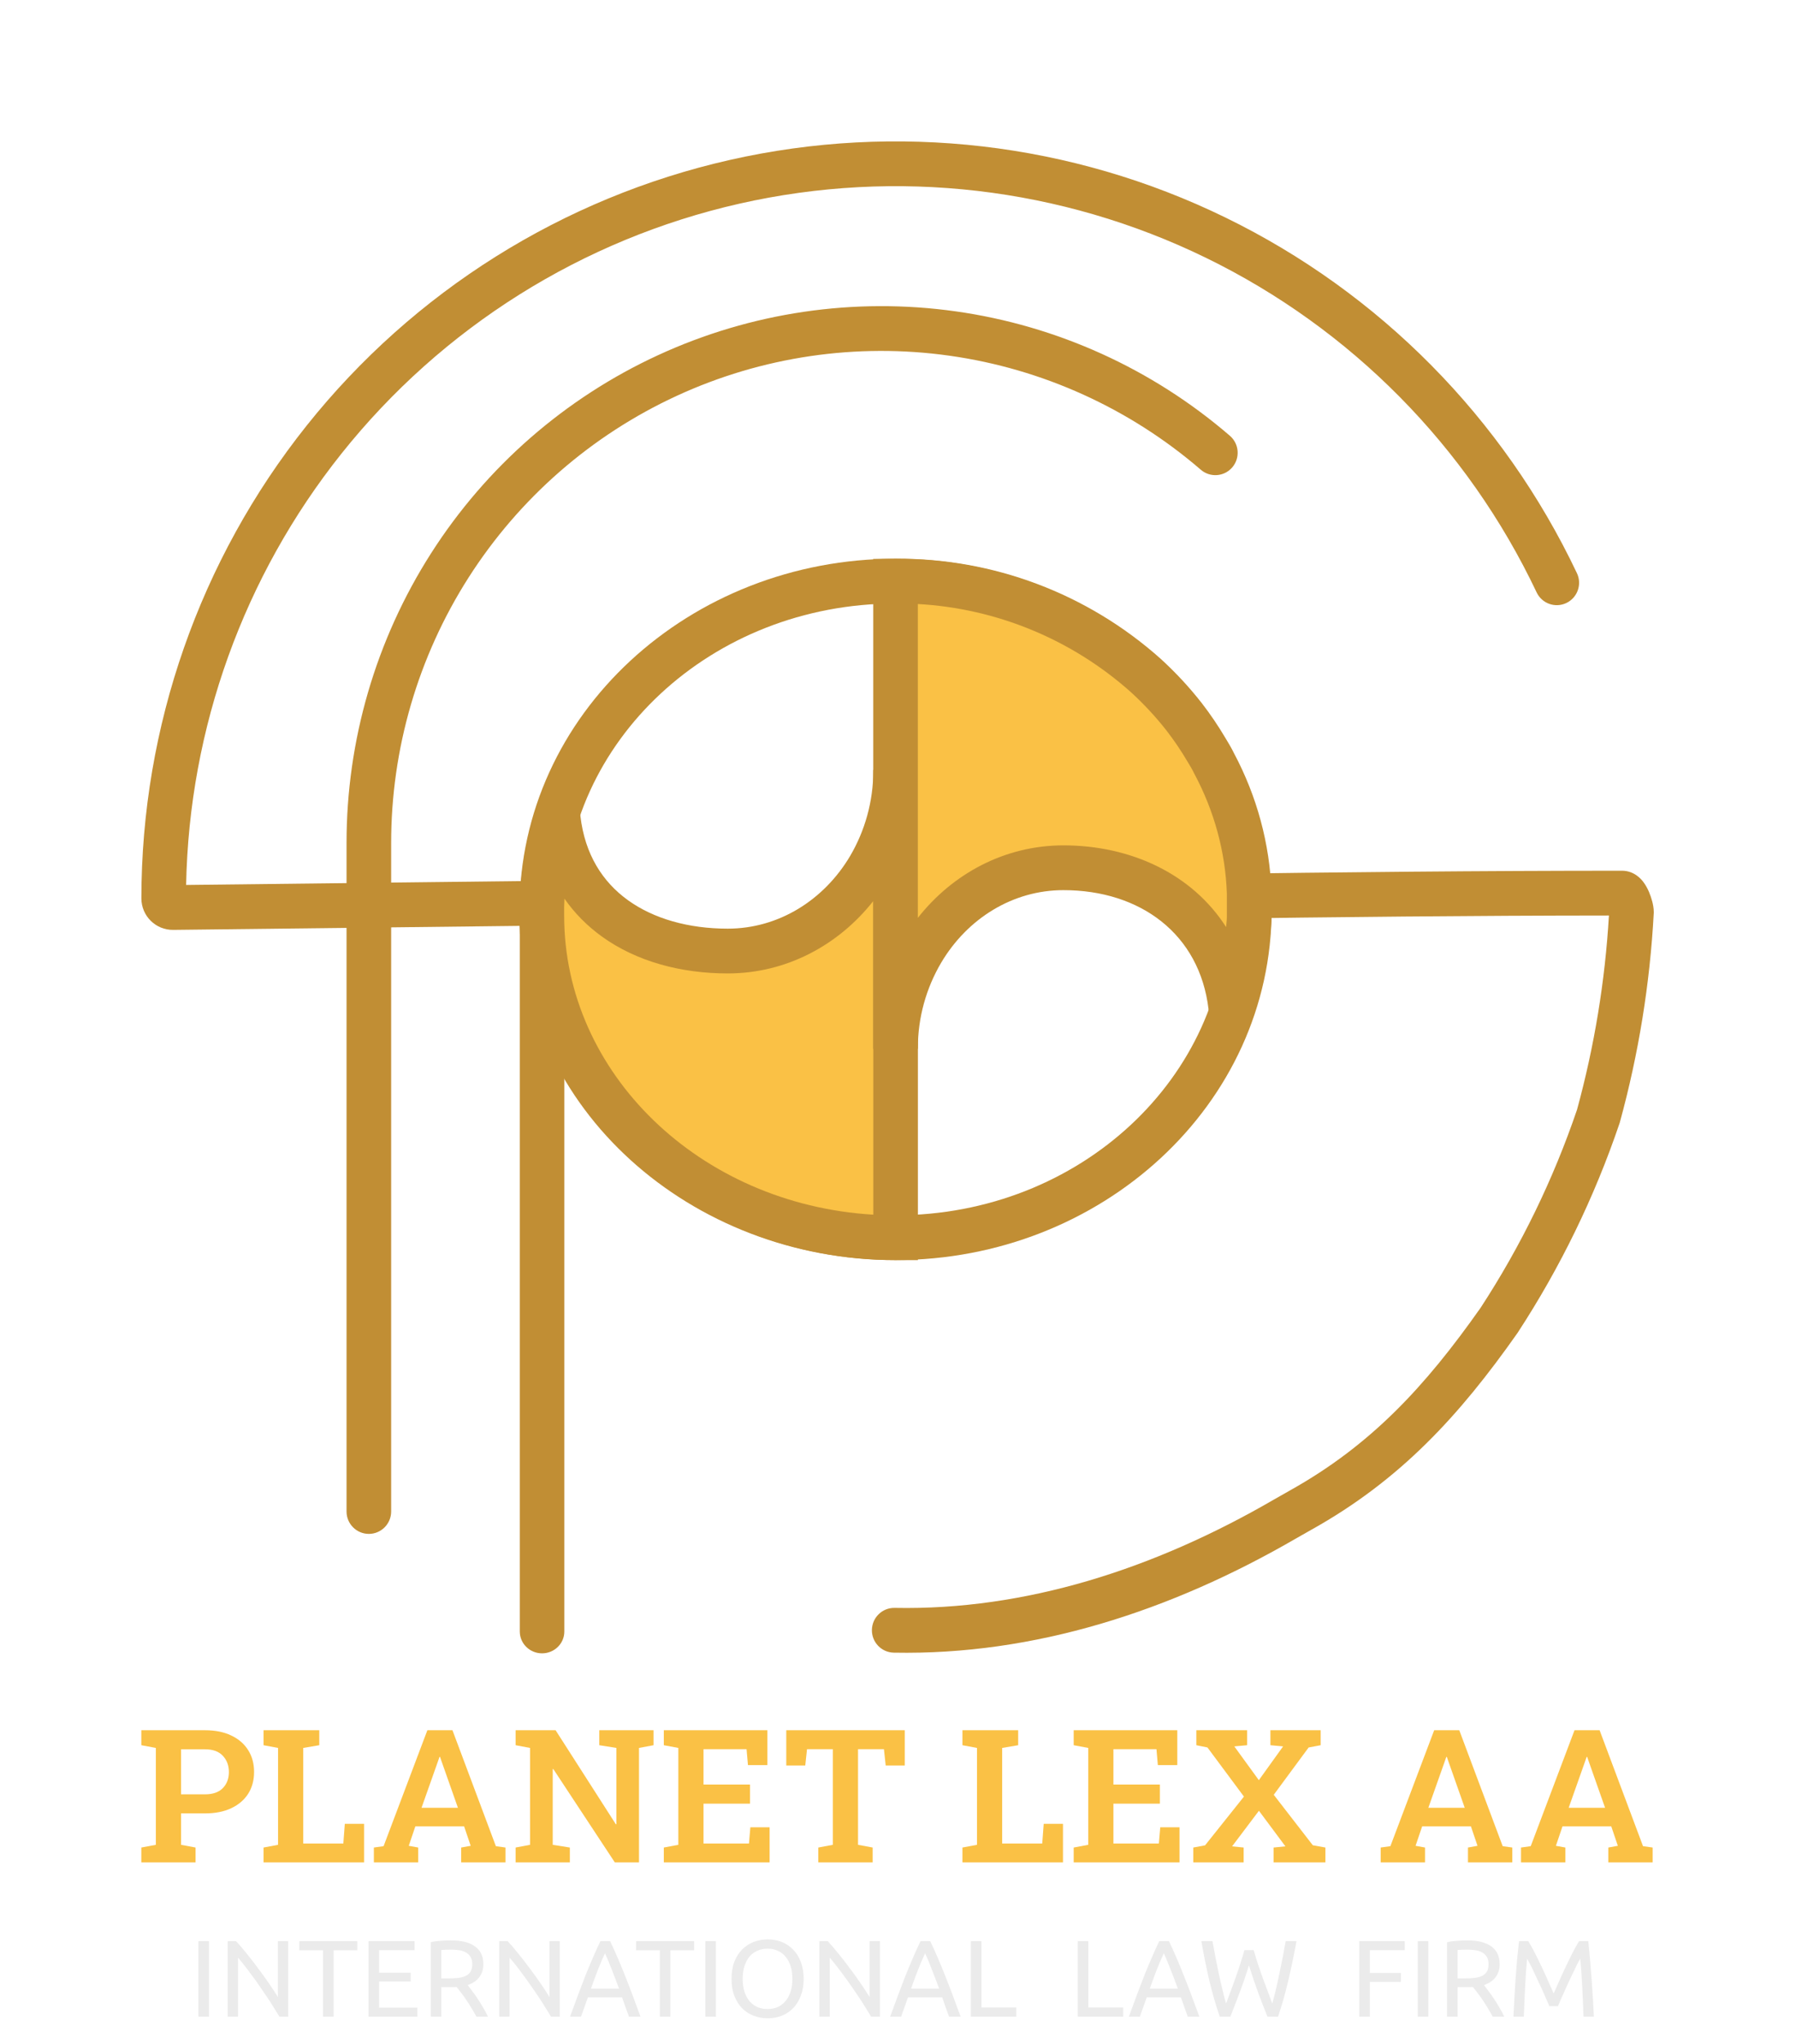 <?xml version="1.0" encoding="UTF-8"?> <svg xmlns="http://www.w3.org/2000/svg" width="305" height="347" viewBox="0 0 305 347" fill="none"> <g filter="url(#filter0_d_697_842)"> <path fill-rule="evenodd" clip-rule="evenodd" d="M204.797 28.763C180.197 16.771 152.262 13.529 125.583 19.57C98.903 25.611 75.065 40.576 57.983 62.007C41.375 82.843 32.115 108.587 31.608 135.22L98.463 134.447L98.55 142.048L29.404 142.847C26.435 142.881 24.01 140.476 24.01 137.497H27.798L24.01 137.496C24.017 108.331 33.911 80.037 52.066 57.259C70.221 34.482 95.558 18.577 123.915 12.156C152.271 5.735 181.962 9.18 208.108 21.926C234.255 34.672 255.304 55.96 267.796 82.294C268.696 84.189 267.893 86.457 266.004 87.359C264.115 88.261 261.854 87.456 260.955 85.561C249.201 60.784 229.398 40.755 204.797 28.763Z" fill="#C18E34"></path> <path fill-rule="evenodd" clip-rule="evenodd" d="M273.231 140.407C250.193 140.421 226.935 140.663 203.656 140.985L203.551 133.385C227.596 133.052 251.642 132.805 275.458 132.805C277.525 132.805 278.711 134.25 279.021 134.645C279.495 135.25 279.823 135.912 280.039 136.416C280.268 136.954 280.454 137.514 280.587 138.028C280.702 138.472 280.847 139.142 280.847 139.826V139.929L280.841 140.031C280.195 152.019 278.269 163.902 275.095 175.477L275.065 175.586L275.029 175.693C270.781 188.216 264.973 200.151 257.743 211.214L257.707 211.268L257.67 211.321C247.858 225.269 237.837 236.229 222.713 244.664L220.099 246.149C198.827 258.485 175.634 266.001 151.783 265.539C149.692 265.498 148.029 263.764 148.069 261.665C148.11 259.567 149.838 257.898 151.93 257.939C174.082 258.369 195.927 251.39 216.322 239.56L216.336 239.551L219.006 238.035L219.019 238.027C232.774 230.359 242.006 220.397 251.442 206.992C258.286 196.511 263.788 185.209 267.819 173.351C270.763 162.588 272.577 151.547 273.231 140.407Z" fill="#C18E34"></path> <path fill-rule="evenodd" clip-rule="evenodd" d="M161.252 45.381C145.474 43.158 129.391 45.523 114.914 52.198C100.437 58.872 88.173 69.574 79.578 83.033C70.983 96.492 66.418 112.143 66.426 128.128V241.577C66.426 243.676 64.73 245.377 62.638 245.377C60.546 245.377 58.85 243.676 58.85 241.577V128.13C58.85 128.13 58.85 128.131 58.85 128.13C58.842 110.692 63.821 93.616 73.198 78.933C82.575 64.249 95.956 52.572 111.751 45.291C127.546 38.009 145.092 35.428 162.305 37.853C179.519 40.279 195.678 47.609 208.862 58.974C210.449 60.342 210.63 62.742 209.267 64.334C207.903 65.926 205.512 66.107 203.925 64.74C191.84 54.323 177.029 47.604 161.252 45.381Z" fill="#C18E34"></path> <path fill-rule="evenodd" clip-rule="evenodd" d="M95.835 135.208V261.954C95.835 263.997 94.142 265.654 92.054 265.654C89.966 265.654 88.273 263.997 88.273 261.954V135.208H95.835Z" fill="#C18E34"></path> <path fill-rule="evenodd" clip-rule="evenodd" d="M152.091 87.445C120.721 87.445 95.807 110.968 95.807 139.37C95.807 167.773 120.721 191.296 152.091 191.296C183.461 191.296 208.376 167.773 208.376 139.37C208.376 110.968 183.461 87.445 152.091 87.445ZM88.231 139.37C88.231 106.22 117.107 79.844 152.091 79.844C187.076 79.844 215.952 106.22 215.952 139.37C215.952 172.521 187.076 198.897 152.091 198.897C117.107 198.897 88.231 172.521 88.231 139.37Z" fill="#C18E34"></path> <path d="M152.095 115.702V195.106C118.948 195.106 92.022 170.63 92.022 140.463C91.882 134.839 93.14 127.293 94.807 123.978C96.578 139.114 109.07 146.439 123.588 146.439C133.665 146.439 142.53 140.805 147.596 132.301C150.564 127.278 152.118 121.541 152.095 115.702Z" fill="#FAC145"></path> <path fill-rule="evenodd" clip-rule="evenodd" d="M97.097 110.978L98.567 123.535C99.329 130.05 102.337 134.703 106.627 137.799C110.998 140.954 116.924 142.639 123.586 142.639C132.19 142.639 139.882 137.833 144.339 130.357C146.914 125.994 148.283 121.021 148.304 115.953V115.702L155.881 115.687C155.881 115.781 155.881 115.875 155.881 115.969V198.906H152.092C117.228 198.906 88.26 173.097 88.231 140.51C88.158 137.422 88.464 133.902 88.999 130.722C89.522 127.608 90.328 124.441 91.422 122.266L97.097 110.978ZM148.304 137.948C142.42 145.412 133.567 150.24 123.586 150.24C115.729 150.24 108.149 148.261 102.202 143.97C99.741 142.194 97.597 140.046 95.853 137.54C95.802 138.525 95.784 139.479 95.807 140.367L95.808 140.415V140.463C95.808 167.064 118.702 189.423 148.304 191.192V137.948Z" fill="#C18E34"></path> <path d="M212.132 136.605C212.132 137.162 212.132 137.723 212.132 138.287V138.638C212.132 138.762 212.132 138.876 212.132 138.99C212.132 139.588 212.132 140.168 212.132 140.747C212.132 141.327 212.056 141.916 212.009 142.496L211.952 143.189C211.886 143.873 211.8 144.567 211.706 145.251C211.63 145.774 211.554 146.306 211.459 146.819C211.365 147.332 211.327 147.588 211.251 147.959C211.119 148.615 210.976 149.261 210.825 149.916C210.721 150.372 210.607 150.866 210.475 151.285C210.418 151.503 210.361 151.722 210.295 151.95C210.228 152.178 210.171 152.377 210.105 152.596C210.039 152.814 210.001 152.928 209.954 153.099C209.906 153.27 209.897 153.289 209.859 153.394C209.755 153.736 209.641 154.078 209.527 154.411C209.51 154.475 209.487 154.539 209.461 154.601L209.262 155.18C209.177 155.418 210.295 154.601 208.997 155.902C207.217 140.776 195.141 132.301 180.585 132.301C170.508 132.301 161.644 137.935 156.586 146.448C153.617 151.468 152.06 157.201 152.078 163.038V83.644C167.724 83.515 182.86 89.217 194.554 99.644C196.917 101.796 199.096 104.141 201.07 106.656C202.447 108.438 203.712 110.304 204.858 112.243C205.322 113.013 205.805 113.801 206.184 114.599C209.809 121.383 211.875 128.913 212.132 136.605Z" fill="#FAC145"></path> <path fill-rule="evenodd" clip-rule="evenodd" d="M155.872 87.533V140.807C161.75 133.331 170.606 128.501 180.59 128.501C192.018 128.501 202.426 133.324 208.223 142.374L208.238 142.186C208.262 141.89 208.284 141.669 208.301 141.49C208.331 141.172 208.349 140.987 208.349 140.748V136.671C208.103 129.599 206.198 122.66 202.851 116.396L202.808 116.316L202.769 116.234C202.499 115.664 202.144 115.077 201.672 114.293L201.613 114.197L201.605 114.182C200.541 112.383 199.368 110.651 198.09 108.997C196.253 106.658 194.225 104.475 192.028 102.472C181.976 93.516 169.222 88.272 155.872 87.533ZM213.402 154.778C213.412 154.87 213.417 154.959 213.42 155.045C213.437 155.573 213.341 155.997 213.265 156.258C213.185 156.529 213.089 156.745 213.018 156.889C212.881 157.169 212.736 157.38 212.654 157.495C212.485 157.73 212.304 157.935 212.176 158.075C212.032 158.233 211.865 158.405 211.681 158.59L206.156 164.133L205.24 156.349C203.729 143.515 193.632 136.102 180.59 136.102C171.985 136.102 164.295 140.909 159.848 148.391C157.261 152.765 155.889 157.753 155.872 162.837V163.039L148.295 163.051C148.295 162.975 148.295 162.9 148.295 162.824V79.875L152.052 79.844C168.636 79.708 184.68 85.751 197.076 96.804L197.091 96.817L197.106 96.831C199.624 99.125 201.947 101.625 204.051 104.306L204.06 104.317L204.069 104.328C205.539 106.23 206.889 108.221 208.113 110.291C208.144 110.342 208.176 110.395 208.208 110.448C208.615 111.121 209.136 111.983 209.569 112.88C213.436 120.144 215.648 128.216 215.923 136.479L215.925 136.542V140.748C215.925 141.377 215.856 142.101 215.814 142.538C215.804 142.648 215.795 142.739 215.789 142.807L215.73 143.53L215.728 143.558C215.655 144.306 215.563 145.053 215.463 145.775L215.461 145.787L215.444 145.909C215.375 146.386 215.292 146.954 215.19 147.512C215.166 147.637 215.143 147.771 215.118 147.908C215.072 148.175 215.022 148.456 214.968 148.72M213.402 154.778C213.42 154.721 213.438 154.664 213.456 154.607C213.468 154.572 213.484 154.527 213.502 154.474C213.545 154.343 213.579 154.223 213.609 154.117C213.626 154.054 213.634 154.028 213.655 153.963C213.67 153.912 213.693 153.838 213.734 153.703C213.809 153.456 213.877 153.219 213.936 153.015C214.009 152.764 214.071 152.528 214.123 152.331C214.29 151.783 214.423 151.201 214.514 150.803L214.52 150.776C214.521 150.775 214.521 150.774 214.521 150.774" fill="#C18E34"></path> </g> <path d="M258.301 316.146V313.618L259.951 313.387L267.387 293.706H271.648L279.021 313.387L280.656 313.618V316.146H273.125V313.618L274.745 313.325L273.628 310.027H265.344L264.227 313.325L265.831 313.618V316.146H258.301ZM266.397 306.868H272.575L269.761 298.884L269.541 298.237H269.447L269.211 298.915L266.397 306.868Z" fill="#FAC145"></path> <path d="M234.469 316.146V313.618L236.119 313.387L243.555 293.706H247.816L255.189 313.387L256.824 313.618V316.146H249.293V313.618L250.913 313.325L249.796 310.027H241.512L240.395 313.325L241.999 313.618V316.146H234.469ZM242.565 306.868H248.743L245.929 298.884L245.709 298.237H245.615L245.379 298.915L242.565 306.868Z" fill="#FAC145"></path> <path d="M202.648 316.146V313.618L204.645 313.248L211.248 304.972L205.054 296.634L203.167 296.249V293.706H211.782V296.249L209.613 296.449L213.779 302.183L217.897 296.449L215.744 296.249V293.706H224.28V296.249L222.236 296.634L216.31 304.664L222.944 313.233L225.082 313.618V316.146H216.278V313.618L218.291 313.418L213.794 307.376L209.235 313.418L211.2 313.618V316.146H202.648Z" fill="#FAC145"></path> <path d="M182.338 316.146V313.618L184.806 313.156V296.711L182.338 296.249V293.706H199.929V299.624H196.628L196.392 296.927H189.082V302.922H196.974V306.174H189.082V312.94H196.801L197.037 310.181H200.307V316.146H182.338Z" fill="#FAC145"></path> <path d="M163.443 316.146V313.618L165.912 313.156V296.711L163.443 296.249V293.706H165.912H170.188H172.907V296.249L170.188 296.711V312.94H176.995L177.246 309.596H180.516V316.146H163.443Z" fill="#FAC145"></path> <path d="M138.967 316.146V313.618L141.435 313.156V296.927H137.049L136.75 299.701H133.527V293.706H153.65V299.701H150.411L150.113 296.927H145.711V313.156L148.195 313.618V316.146H138.967Z" fill="#FAC145"></path> <path d="M112.729 316.146V313.618L115.197 313.156V296.711L112.729 296.249V293.706H130.32V299.624H127.019L126.783 296.927H119.473V302.922H127.364V306.174H119.473V312.94H127.192L127.427 310.181H130.697V316.146H112.729Z" fill="#FAC145"></path> <path d="M87.561 316.146V313.618L90.013 313.156V296.711L87.561 296.249V293.706H90.013H94.352L104.586 309.673L104.68 309.657V296.711L101.772 296.249V293.706H108.516H110.984V296.249L108.516 296.711V316.146H104.413L93.959 300.287L93.865 300.302V313.156L96.773 313.618V316.146H87.561Z" fill="#FAC145"></path> <path d="M63.49 316.146V313.618L65.141 313.387L72.577 293.706H76.837L84.21 313.387L85.845 313.618V316.146H78.315V313.618L79.934 313.325L78.818 310.027H70.533L69.417 313.325L71.02 313.618V316.146H63.49ZM71.586 306.868H77.765L74.951 298.884L74.731 298.237H74.636L74.4 298.915L71.586 306.868Z" fill="#FAC145"></path> <path d="M44.754 316.146V313.618L47.222 313.156V296.711L44.754 296.249V293.706H47.222H51.498H54.218V296.249L51.498 296.711V312.94H58.305L58.557 309.596H61.827V316.146H44.754Z" fill="#FAC145"></path> <path d="M24 316.146V313.618L26.468 313.156V296.711L24 296.249V293.706H26.468H34.816C36.545 293.706 38.028 294.004 39.265 294.6C40.512 295.186 41.471 296.013 42.142 297.081C42.812 298.14 43.148 299.373 43.148 300.78C43.148 302.198 42.812 303.436 42.142 304.494C41.471 305.542 40.512 306.359 39.265 306.945C38.028 307.531 36.545 307.823 34.816 307.823H30.744V313.156L33.212 313.618V316.146H24ZM30.744 304.587H34.816C36.157 304.587 37.169 304.232 37.85 303.523C38.531 302.815 38.872 301.91 38.872 300.811C38.872 299.701 38.531 298.782 37.85 298.052C37.169 297.312 36.157 296.943 34.816 296.943H30.744V304.587Z" fill="#FAC145"></path> <path d="M33.693 329.508H35.488V342.328H33.693V329.508ZM47.449 342.328C47.178 341.872 46.863 341.36 46.506 340.793C46.16 340.225 45.784 339.639 45.377 339.035C44.97 338.418 44.545 337.796 44.101 337.167C43.669 336.538 43.237 335.933 42.806 335.354C42.374 334.762 41.955 334.207 41.548 333.689C41.141 333.171 40.764 332.714 40.419 332.32V342.328H38.662V329.508H40.086C40.666 330.124 41.282 330.846 41.936 331.672C42.602 332.486 43.256 333.331 43.897 334.207C44.551 335.07 45.161 335.921 45.729 336.76C46.308 337.598 46.795 338.344 47.19 338.998V329.508H48.948V342.328H47.449ZM60.687 329.508V331.062H56.654V342.328H54.859V331.062H50.826V329.508H60.687ZM62.581 342.328V329.508H70.407V331.043H64.376V334.854H69.741V336.353H64.376V340.793H70.87V342.328H62.581ZM79.422 336.963C79.619 337.21 79.866 337.537 80.162 337.944C80.47 338.338 80.785 338.782 81.105 339.276C81.426 339.757 81.74 340.262 82.049 340.793C82.37 341.323 82.641 341.835 82.863 342.328H80.902C80.655 341.859 80.384 341.385 80.088 340.904C79.804 340.423 79.514 339.966 79.218 339.535C78.922 339.091 78.626 338.677 78.33 338.295C78.047 337.913 77.788 337.58 77.553 337.296C77.393 337.308 77.227 337.315 77.054 337.315C76.894 337.315 76.727 337.315 76.554 337.315H74.945V342.328H73.15V329.693C73.656 329.569 74.217 329.489 74.834 329.452C75.463 329.403 76.036 329.378 76.554 329.378C78.355 329.378 79.724 329.717 80.661 330.396C81.611 331.074 82.086 332.085 82.086 333.43C82.086 334.281 81.858 335.008 81.401 335.613C80.957 336.217 80.297 336.667 79.422 336.963ZM76.702 330.951C75.938 330.951 75.352 330.969 74.945 331.006V335.835H76.221C76.838 335.835 77.393 335.804 77.886 335.742C78.38 335.68 78.793 335.563 79.126 335.391C79.471 335.218 79.736 334.977 79.921 334.669C80.106 334.348 80.199 333.929 80.199 333.411C80.199 332.93 80.106 332.529 79.921 332.209C79.736 331.888 79.484 331.635 79.163 331.45C78.855 331.265 78.484 331.136 78.053 331.062C77.633 330.988 77.183 330.951 76.702 330.951ZM93.573 342.328C93.301 341.872 92.987 341.36 92.629 340.793C92.284 340.225 91.908 339.639 91.501 339.035C91.094 338.418 90.668 337.796 90.224 337.167C89.792 336.538 89.361 335.933 88.929 335.354C88.497 334.762 88.078 334.207 87.671 333.689C87.264 333.171 86.888 332.714 86.543 332.32V342.328H84.785V329.508H86.21C86.789 330.124 87.406 330.846 88.06 331.672C88.726 332.486 89.379 333.331 90.021 334.207C90.674 335.07 91.285 335.921 91.852 336.76C92.432 337.598 92.919 338.344 93.314 338.998V329.508H95.071V342.328H93.573ZM106.81 342.328C106.6 341.773 106.403 341.23 106.218 340.7C106.033 340.157 105.842 339.609 105.645 339.054H99.836L98.67 342.328H96.802C97.295 340.971 97.757 339.72 98.189 338.573C98.621 337.413 99.04 336.316 99.447 335.28C99.866 334.244 100.28 333.257 100.687 332.32C101.094 331.37 101.519 330.433 101.963 329.508H103.61C104.054 330.433 104.479 331.37 104.886 332.32C105.293 333.257 105.7 334.244 106.107 335.28C106.526 336.316 106.952 337.413 107.384 338.573C107.815 339.72 108.278 340.971 108.771 342.328H106.81ZM105.127 337.574C104.732 336.501 104.337 335.465 103.943 334.466C103.56 333.454 103.159 332.486 102.74 331.561C102.308 332.486 101.895 333.454 101.501 334.466C101.118 335.465 100.736 336.501 100.354 337.574H105.127ZM117.885 329.508V331.062H113.852V342.328H112.057V331.062H108.024V329.508H117.885ZM119.78 329.508H121.574V342.328H119.78V329.508ZM124.23 335.909C124.23 334.811 124.39 333.843 124.711 333.004C125.044 332.165 125.488 331.469 126.043 330.914C126.61 330.346 127.264 329.921 128.004 329.637C128.756 329.353 129.552 329.212 130.39 329.212C131.217 329.212 131.994 329.353 132.721 329.637C133.461 329.921 134.109 330.346 134.664 330.914C135.219 331.469 135.657 332.165 135.977 333.004C136.31 333.843 136.477 334.811 136.477 335.909C136.477 337.006 136.31 337.974 135.977 338.813C135.657 339.652 135.219 340.355 134.664 340.922C134.109 341.477 133.461 341.896 132.721 342.18C131.994 342.464 131.217 342.606 130.39 342.606C129.552 342.606 128.756 342.464 128.004 342.18C127.264 341.896 126.61 341.477 126.043 340.922C125.488 340.355 125.044 339.652 124.711 338.813C124.39 337.974 124.23 337.006 124.23 335.909ZM126.117 335.909C126.117 336.686 126.216 337.395 126.413 338.036C126.61 338.665 126.888 339.202 127.245 339.646C127.615 340.09 128.059 340.435 128.577 340.682C129.108 340.916 129.7 341.033 130.353 341.033C131.007 341.033 131.593 340.916 132.111 340.682C132.629 340.435 133.067 340.09 133.424 339.646C133.794 339.202 134.078 338.665 134.275 338.036C134.473 337.395 134.571 336.686 134.571 335.909C134.571 335.132 134.473 334.429 134.275 333.8C134.078 333.158 133.794 332.616 133.424 332.172C133.067 331.728 132.629 331.388 132.111 331.154C131.593 330.907 131.007 330.784 130.353 330.784C129.7 330.784 129.108 330.907 128.577 331.154C128.059 331.388 127.615 331.728 127.245 332.172C126.888 332.616 126.61 333.158 126.413 333.8C126.216 334.429 126.117 335.132 126.117 335.909ZM147.934 342.328C147.663 341.872 147.349 341.36 146.991 340.793C146.646 340.225 146.269 339.639 145.862 339.035C145.455 338.418 145.03 337.796 144.586 337.167C144.154 336.538 143.723 335.933 143.291 335.354C142.859 334.762 142.44 334.207 142.033 333.689C141.626 333.171 141.25 332.714 140.904 332.32V342.328H139.147V329.508H140.571C141.151 330.124 141.768 330.846 142.421 331.672C143.087 332.486 143.741 333.331 144.382 334.207C145.036 335.07 145.647 335.921 146.214 336.76C146.794 337.598 147.281 338.344 147.675 338.998V329.508H149.433V342.328H147.934ZM161.172 342.328C160.962 341.773 160.765 341.23 160.58 340.7C160.395 340.157 160.204 339.609 160.006 339.054H154.197L153.032 342.328H151.163C151.657 340.971 152.119 339.72 152.551 338.573C152.983 337.413 153.402 336.316 153.809 335.28C154.228 334.244 154.641 333.257 155.048 332.32C155.455 331.37 155.881 330.433 156.325 329.508H157.971C158.415 330.433 158.841 331.37 159.248 332.32C159.655 333.257 160.062 334.244 160.469 335.28C160.888 336.316 161.314 337.413 161.745 338.573C162.177 339.72 162.64 340.971 163.133 342.328H161.172ZM159.488 337.574C159.094 336.501 158.699 335.465 158.304 334.466C157.922 333.454 157.521 332.486 157.102 331.561C156.67 332.486 156.257 333.454 155.862 334.466C155.48 335.465 155.098 336.501 154.715 337.574H159.488ZM172.588 340.774V342.328H164.873V329.508H166.668V340.774H172.588ZM190.745 340.774V342.328H183.03V329.508H184.825V340.774H190.745ZM201.713 342.328C201.503 341.773 201.306 341.23 201.121 340.7C200.936 340.157 200.745 339.609 200.547 339.054H194.738L193.573 342.328H191.704C192.198 340.971 192.66 339.72 193.092 338.573C193.524 337.413 193.943 336.316 194.35 335.28C194.769 334.244 195.182 333.257 195.589 332.32C195.996 331.37 196.422 330.433 196.866 329.508H198.512C198.956 330.433 199.382 331.37 199.789 332.32C200.196 333.257 200.603 334.244 201.01 335.28C201.429 336.316 201.855 337.413 202.286 338.573C202.718 339.72 203.181 340.971 203.674 342.328H201.713ZM200.029 337.574C199.635 336.501 199.24 335.465 198.845 334.466C198.463 333.454 198.062 332.486 197.643 331.561C197.211 332.486 196.798 333.454 196.403 334.466C196.021 335.465 195.639 336.501 195.256 337.574H200.029ZM212.101 333.633C211.583 335.286 211.059 336.815 210.528 338.221C209.998 339.627 209.468 340.996 208.937 342.328H207.143C206.489 340.441 205.909 338.449 205.404 336.353C204.91 334.256 204.448 331.974 204.016 329.508H205.903C206.076 330.47 206.255 331.432 206.44 332.394C206.625 333.356 206.816 334.293 207.013 335.206C207.211 336.106 207.408 336.969 207.605 337.796C207.803 338.622 208.006 339.387 208.216 340.09C208.709 338.795 209.233 337.376 209.788 335.835C210.343 334.281 210.861 332.677 211.342 331.025H212.896C213.377 332.677 213.901 334.281 214.469 335.835C215.036 337.376 215.566 338.795 216.06 340.09C216.257 339.399 216.454 338.64 216.652 337.814C216.849 336.988 217.04 336.124 217.225 335.224C217.423 334.311 217.614 333.374 217.799 332.412C217.984 331.438 218.163 330.47 218.335 329.508H220.167C219.723 331.974 219.248 334.256 218.742 336.353C218.249 338.449 217.682 340.441 217.04 342.328H215.246C214.703 340.996 214.173 339.627 213.655 338.221C213.137 336.815 212.619 335.286 212.101 333.633ZM230.834 342.328V329.508H238.567V331.043H232.628V334.91H237.901V336.427H232.628V342.328H230.834ZM240.77 329.508H242.565V342.328H240.77V329.508ZM252.01 336.963C252.208 337.21 252.454 337.537 252.75 337.944C253.059 338.338 253.373 338.782 253.694 339.276C254.014 339.757 254.329 340.262 254.637 340.793C254.958 341.323 255.229 341.835 255.451 342.328H253.49C253.244 341.859 252.972 341.385 252.676 340.904C252.393 340.423 252.103 339.966 251.807 339.535C251.511 339.091 251.215 338.677 250.919 338.295C250.635 337.913 250.376 337.58 250.142 337.296C249.981 337.308 249.815 337.315 249.642 337.315C249.482 337.315 249.315 337.315 249.143 337.315H247.533V342.328H245.739V329.693C246.244 329.569 246.806 329.489 247.422 329.452C248.051 329.403 248.625 329.378 249.143 329.378C250.943 329.378 252.312 329.717 253.25 330.396C254.199 331.074 254.674 332.085 254.674 333.43C254.674 334.281 254.446 335.008 253.99 335.613C253.546 336.217 252.886 336.667 252.01 336.963ZM249.291 330.951C248.526 330.951 247.94 330.969 247.533 331.006V335.835H248.81C249.426 335.835 249.981 335.804 250.475 335.742C250.968 335.68 251.381 335.563 251.714 335.391C252.06 335.218 252.325 334.977 252.51 334.669C252.695 334.348 252.787 333.929 252.787 333.411C252.787 332.93 252.695 332.529 252.51 332.209C252.325 331.888 252.072 331.635 251.751 331.45C251.443 331.265 251.073 331.136 250.641 331.062C250.222 330.988 249.772 330.951 249.291 330.951ZM263.127 340.552C263.004 340.256 262.837 339.88 262.627 339.424C262.43 338.967 262.214 338.474 261.98 337.944C261.746 337.413 261.493 336.871 261.221 336.316C260.962 335.748 260.716 335.218 260.481 334.725C260.247 334.219 260.025 333.769 259.815 333.374C259.618 332.979 259.458 332.677 259.334 332.468C259.199 333.923 259.088 335.502 259.001 337.204C258.915 338.893 258.841 340.601 258.779 342.328H257.022C257.071 341.218 257.127 340.102 257.188 338.98C257.25 337.845 257.318 336.735 257.392 335.65C257.478 334.552 257.565 333.485 257.651 332.449C257.75 331.413 257.854 330.433 257.965 329.508H259.538C259.871 330.05 260.229 330.692 260.611 331.432C260.993 332.172 261.376 332.949 261.758 333.763C262.14 334.564 262.51 335.372 262.868 336.186C263.226 336.988 263.552 337.722 263.848 338.388C264.144 337.722 264.471 336.988 264.829 336.186C265.187 335.372 265.557 334.564 265.939 333.763C266.321 332.949 266.704 332.172 267.086 331.432C267.468 330.692 267.826 330.05 268.159 329.508H269.731C270.151 333.639 270.465 337.913 270.675 342.328H268.917C268.856 340.601 268.782 338.893 268.695 337.204C268.609 335.502 268.498 333.923 268.362 332.468C268.239 332.677 268.073 332.979 267.863 333.374C267.666 333.769 267.45 334.219 267.215 334.725C266.981 335.218 266.728 335.748 266.457 336.316C266.198 336.871 265.951 337.413 265.717 337.944C265.483 338.474 265.261 338.967 265.051 339.424C264.854 339.88 264.693 340.256 264.57 340.552H263.127Z" fill="#EBEBEB"></path> <defs> <filter id="filter0_d_697_842" x="0" y="0" width="304.846" height="304.655" filterUnits="userSpaceOnUse" color-interpolation-filters="sRGB"> <feFlood flood-opacity="0" result="BackgroundImageFix"></feFlood> <feColorMatrix in="SourceAlpha" type="matrix" values="0 0 0 0 0 0 0 0 0 0 0 0 0 0 0 0 0 0 127 0" result="hardAlpha"></feColorMatrix> <feOffset dy="15"></feOffset> <feGaussianBlur stdDeviation="12"></feGaussianBlur> <feComposite in2="hardAlpha" operator="out"></feComposite> <feColorMatrix type="matrix" values="0 0 0 0 0.98 0 0 0 0 0.757 0 0 0 0 0.271 0 0 0 0.2 0"></feColorMatrix> <feBlend mode="normal" in2="BackgroundImageFix" result="effect1_dropShadow_697_842"></feBlend> <feBlend mode="normal" in="SourceGraphic" in2="effect1_dropShadow_697_842" result="shape"></feBlend> </filter> </defs> </svg> 